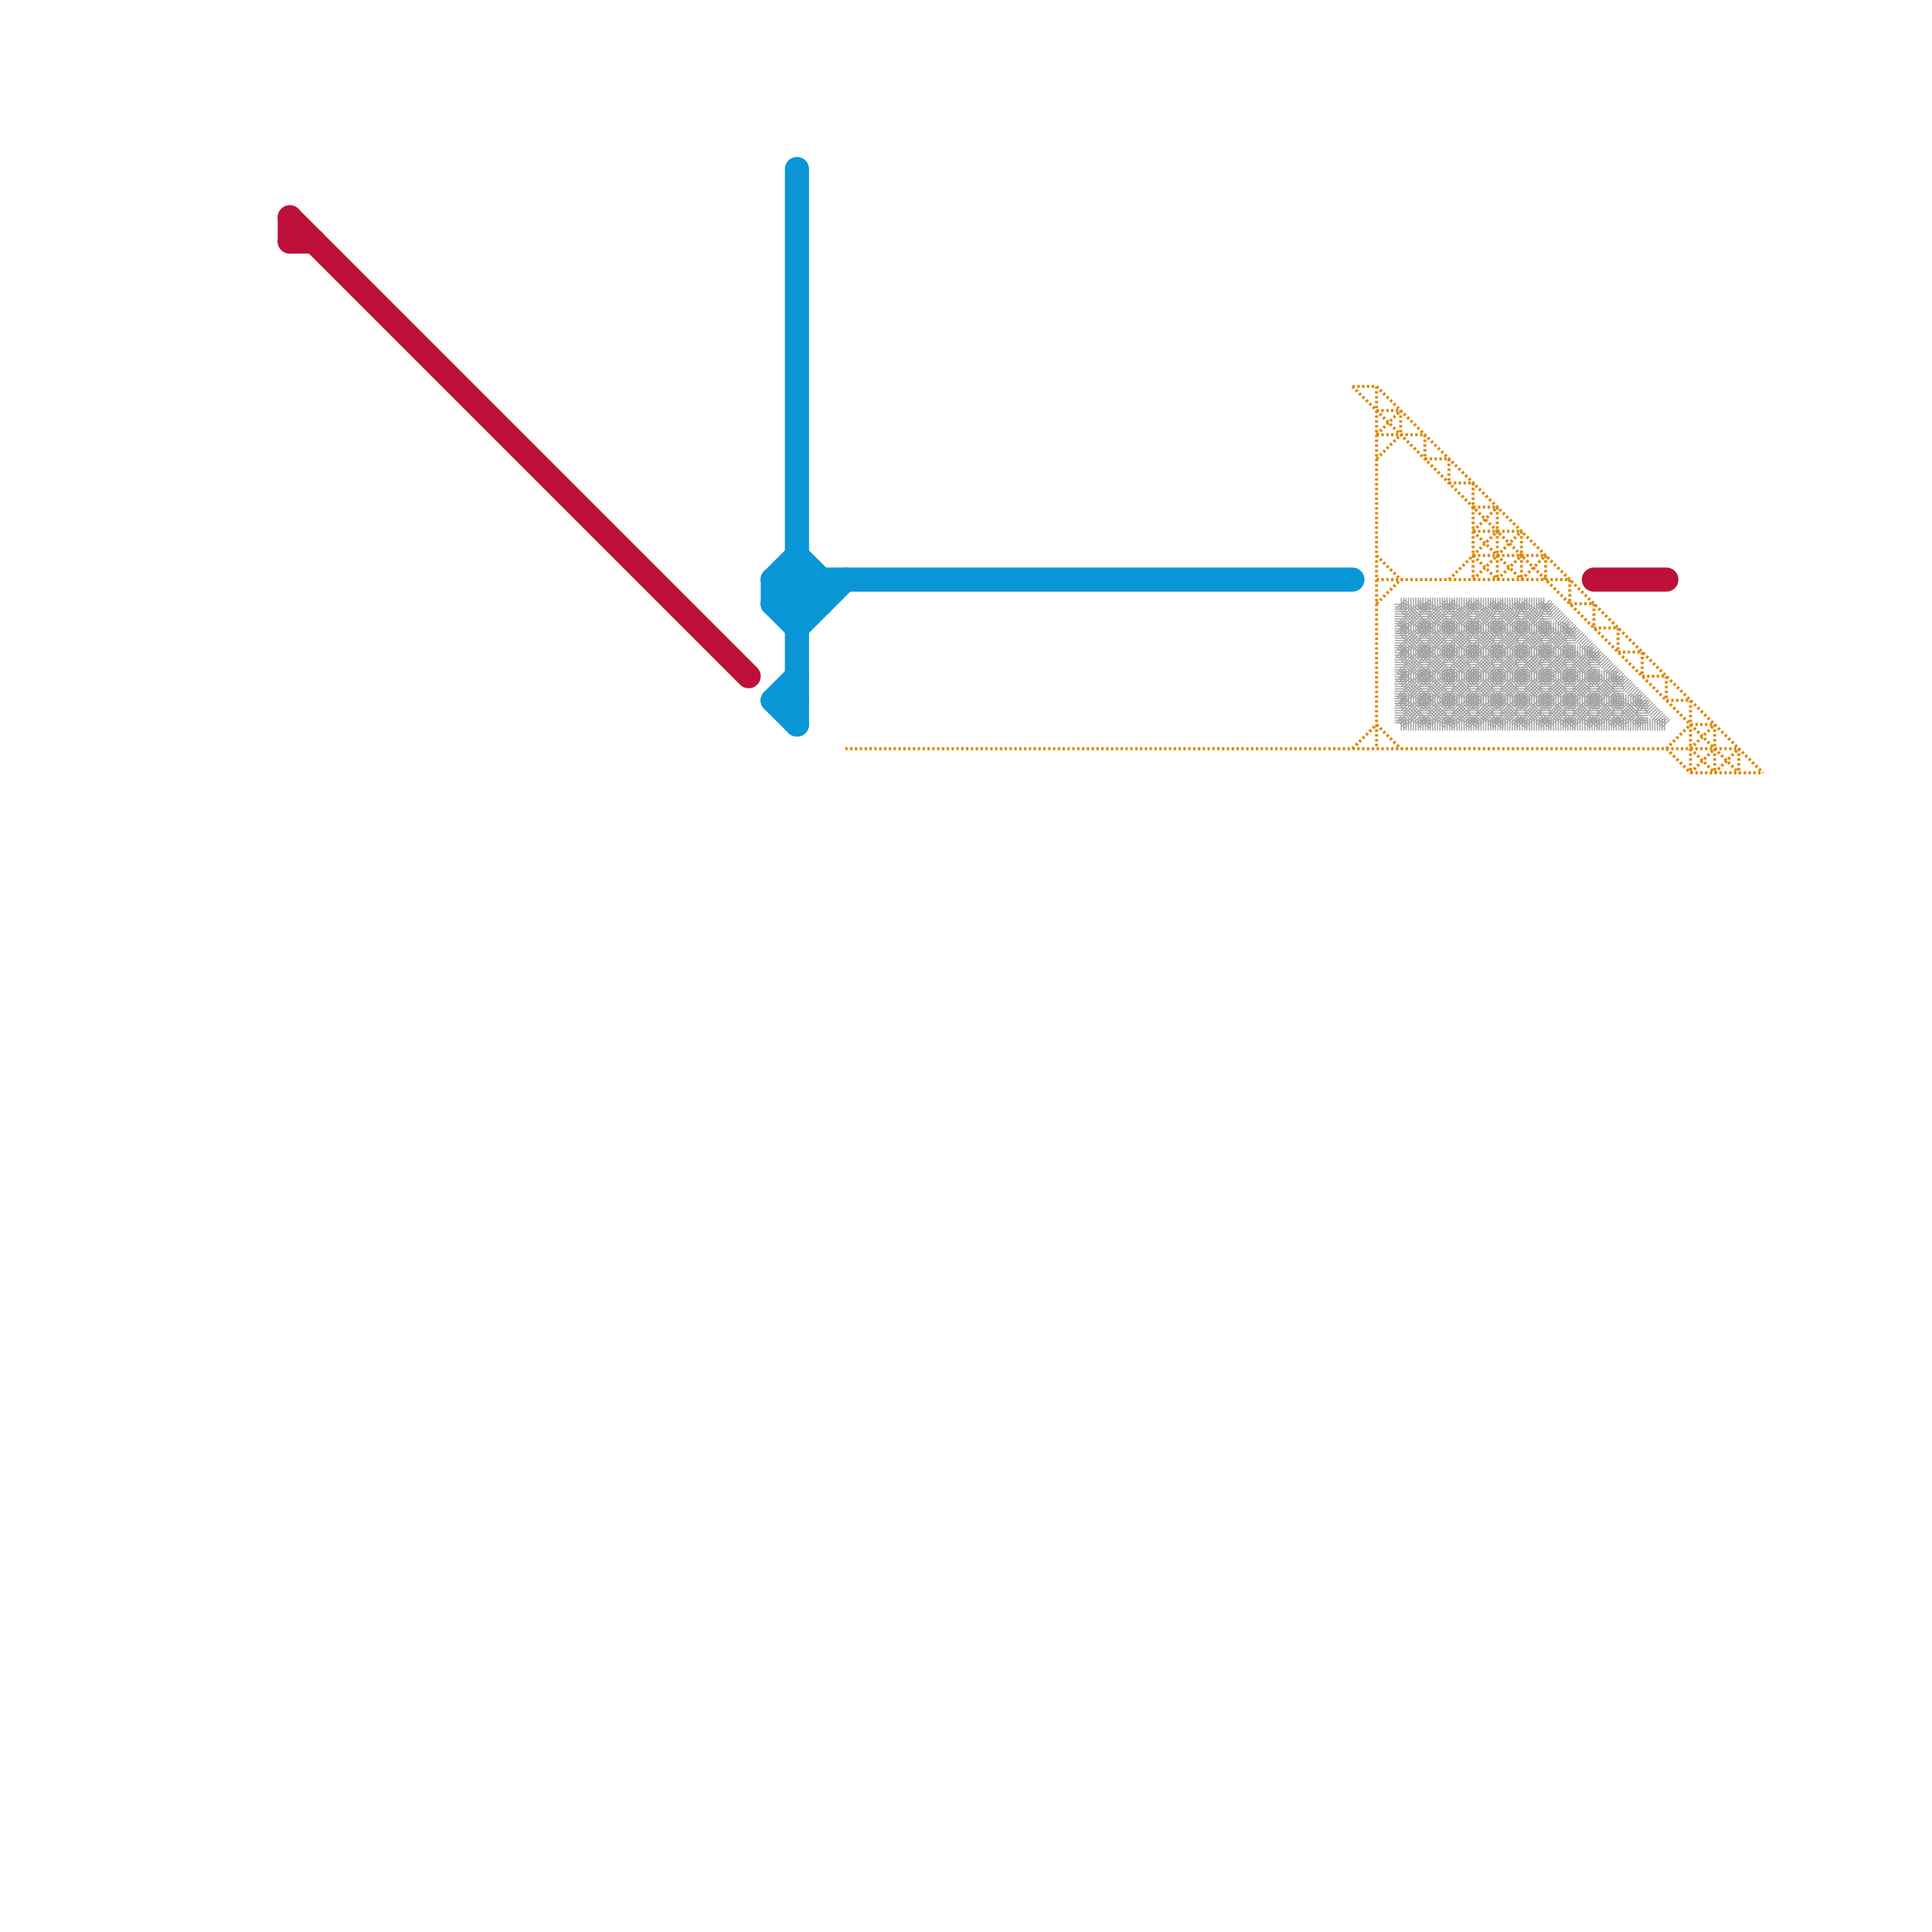 
<svg version="1.1" xmlns="http://www.w3.org/2000/svg" viewBox="0 0 80 80">
<style>line { stroke-width: 1; fill: none; stroke-linecap: round; stroke-linejoin: round; } .c0 { stroke: #df8600 } .c1 { stroke: #bd1038 } .c2 { stroke: #0896d7 } .c3 { stroke: #a2a2a2 } .w5 { stroke-width: .125; }.w3 { stroke-width: .5; }.w1 { stroke-width: 1; }.l4 { stroke-dasharray: .05 .05; stroke-linecap: butt; }.l5 { stroke-dasharray: .1 .1; stroke-linecap: butt; }</style><line class="c0 w5 l5" x1="63" y1="22" x2="63" y2="24"/><line class="c0 w5 l5" x1="66" y1="26" x2="67" y2="26"/><line class="c0 w5 l5" x1="61" y1="21" x2="62" y2="21"/><line class="c0 w5 l5" x1="70" y1="32" x2="73" y2="32"/><line class="c0 w5 l5" x1="57" y1="16" x2="57" y2="31"/><line class="c0 w5 l5" x1="56" y1="16" x2="57" y2="16"/><line class="c0 w5 l5" x1="57" y1="25" x2="58" y2="24"/><line class="c0 w5 l5" x1="69" y1="31" x2="70" y2="32"/><line class="c0 w5 l5" x1="72" y1="31" x2="72" y2="32"/><line class="c0 w5 l5" x1="70" y1="31" x2="71" y2="30"/><line class="c0 w5 l5" x1="71" y1="32" x2="72" y2="31"/><line class="c0 w5 l5" x1="57" y1="18" x2="58" y2="17"/><line class="c0 w5 l5" x1="61" y1="24" x2="63" y2="22"/><line class="c0 w5 l5" x1="61" y1="22" x2="62" y2="21"/><line class="c0 w5 l5" x1="59" y1="18" x2="59" y2="19"/><line class="c0 w5 l5" x1="70" y1="32" x2="71" y2="31"/><line class="c0 w5 l5" x1="57" y1="30" x2="58" y2="31"/><line class="c0 w5 l5" x1="61" y1="23" x2="62" y2="24"/><line class="c0 w5 l5" x1="64" y1="23" x2="64" y2="24"/><line class="c0 w5 l5" x1="70" y1="29" x2="70" y2="32"/><line class="c0 w5 l5" x1="57" y1="16" x2="73" y2="32"/><line class="c0 w5 l5" x1="58" y1="17" x2="58" y2="18"/><line class="c0 w5 l5" x1="57" y1="18" x2="59" y2="18"/><line class="c0 w5 l5" x1="69" y1="29" x2="70" y2="29"/><line class="c0 w5 l5" x1="70" y1="30" x2="71" y2="30"/><line class="c0 w5 l5" x1="57" y1="23" x2="58" y2="24"/><line class="c0 w5 l5" x1="60" y1="20" x2="61" y2="20"/><line class="c0 w5 l5" x1="56" y1="31" x2="57" y2="30"/><line class="c0 w5 l5" x1="65" y1="24" x2="65" y2="25"/><line class="c0 w5 l5" x1="70" y1="31" x2="71" y2="32"/><line class="c0 w5 l5" x1="61" y1="22" x2="63" y2="22"/><line class="c0 w5 l5" x1="65" y1="25" x2="66" y2="25"/><line class="c0 w5 l5" x1="35" y1="31" x2="72" y2="31"/><line class="c0 w5 l5" x1="57" y1="19" x2="58" y2="18"/><line class="c0 w5 l5" x1="68" y1="27" x2="68" y2="28"/><line class="c0 w5 l5" x1="61" y1="23" x2="64" y2="23"/><line class="c0 w5 l5" x1="62" y1="24" x2="63" y2="23"/><line class="c0 w5 l5" x1="67" y1="26" x2="67" y2="27"/><line class="c0 w5 l5" x1="71" y1="30" x2="71" y2="32"/><line class="c0 w5 l5" x1="61" y1="20" x2="61" y2="24"/><line class="c0 w5 l5" x1="68" y1="28" x2="69" y2="28"/><line class="c0 w5 l5" x1="67" y1="27" x2="68" y2="27"/><line class="c0 w5 l5" x1="56" y1="16" x2="72" y2="32"/><line class="c0 w5 l5" x1="69" y1="31" x2="70" y2="30"/><line class="c0 w5 l5" x1="57" y1="17" x2="58" y2="17"/><line class="c0 w5 l5" x1="69" y1="28" x2="69" y2="29"/><line class="c0 w5 l5" x1="57" y1="24" x2="65" y2="24"/><line class="c0 w5 l5" x1="63" y1="24" x2="64" y2="23"/><line class="c0 w5 l5" x1="61" y1="22" x2="63" y2="24"/><line class="c0 w5 l5" x1="59" y1="19" x2="60" y2="19"/><line class="c0 w5 l5" x1="60" y1="24" x2="62" y2="22"/><line class="c0 w5 l5" x1="60" y1="19" x2="60" y2="20"/><line class="c0 w5 l5" x1="66" y1="25" x2="66" y2="26"/><line class="c0 w5 l5" x1="62" y1="21" x2="62" y2="24"/><line class="c1 " x1="12" y1="10" x2="13" y2="10"/><line class="c1 " x1="66" y1="24" x2="69" y2="24"/><line class="c1 " x1="12" y1="9" x2="31" y2="28"/><line class="c1 " x1="12" y1="9" x2="12" y2="10"/><line class="c2 " x1="32" y1="25" x2="34" y2="25"/><line class="c2 " x1="32" y1="24" x2="56" y2="24"/><line class="c2 " x1="32" y1="29" x2="33" y2="28"/><line class="c2 " x1="32" y1="24" x2="33" y2="25"/><line class="c2 " x1="34" y1="24" x2="34" y2="25"/><line class="c2 " x1="33" y1="23" x2="34" y2="24"/><line class="c2 " x1="32" y1="25" x2="33" y2="24"/><line class="c2 " x1="32" y1="29" x2="33" y2="30"/><line class="c2 " x1="33" y1="24" x2="34" y2="25"/><line class="c2 " x1="33" y1="26" x2="35" y2="24"/><line class="c2 " x1="32" y1="25" x2="33" y2="26"/><line class="c2 " x1="33" y1="7" x2="33" y2="30"/><line class="c2 " x1="32" y1="24" x2="32" y2="25"/><line class="c2 " x1="32" y1="29" x2="33" y2="29"/><line class="c2 " x1="33" y1="25" x2="34" y2="24"/><line class="c2 " x1="32" y1="24" x2="33" y2="23"/><line class="c3 w3 l4" x1="64" y1="25" x2="64" y2="30"/><line class="c3 w3 l4" x1="58" y1="27" x2="66" y2="27"/><line class="c3 w3 l4" x1="59" y1="25" x2="64" y2="30"/><line class="c3 w3 l4" x1="66" y1="27" x2="66" y2="30"/><line class="c3 w3 l4" x1="58" y1="29" x2="62" y2="25"/><line class="c3 w3 l4" x1="59" y1="30" x2="64" y2="25"/><line class="c3 w3 l4" x1="59" y1="25" x2="59" y2="30"/><line class="c3 w3 l4" x1="61" y1="25" x2="66" y2="30"/><line class="c3 w3 l4" x1="60" y1="25" x2="60" y2="30"/><line class="c3 w3 l4" x1="58" y1="29" x2="68" y2="29"/><line class="c3 w3 l4" x1="58" y1="27" x2="60" y2="25"/><line class="c3 w3 l4" x1="63" y1="30" x2="66" y2="27"/><line class="c3 w3 l4" x1="58" y1="27" x2="61" y2="30"/><line class="c3 w3 l4" x1="64" y1="30" x2="66" y2="28"/><line class="c3 w3 l4" x1="58" y1="28" x2="67" y2="28"/><line class="c3 w3 l4" x1="58" y1="30" x2="69" y2="30"/><line class="c3 w3 l4" x1="68" y1="29" x2="68" y2="30"/><line class="c3 w3 l4" x1="67" y1="30" x2="68" y2="29"/><line class="c3 w3 l4" x1="67" y1="28" x2="67" y2="30"/><line class="c3 w3 l4" x1="61" y1="30" x2="65" y2="26"/><line class="c3 w3 l4" x1="61" y1="25" x2="61" y2="30"/><line class="c3 w3 l4" x1="65" y1="30" x2="67" y2="28"/><line class="c3 w3 l4" x1="63" y1="25" x2="68" y2="30"/><line class="c3 w3 l4" x1="58" y1="26" x2="65" y2="26"/><line class="c3 w3 l4" x1="62" y1="25" x2="67" y2="30"/><line class="c3 w3 l4" x1="58" y1="28" x2="60" y2="30"/><line class="c3 w3 l4" x1="58" y1="26" x2="62" y2="30"/><line class="c3 w3 l4" x1="64" y1="25" x2="69" y2="30"/><line class="c3 w3 l4" x1="58" y1="25" x2="64" y2="25"/><line class="c3 w3 l4" x1="58" y1="26" x2="59" y2="25"/><line class="c3 w3 l4" x1="63" y1="25" x2="63" y2="30"/><line class="c3 w3 l4" x1="62" y1="30" x2="65" y2="27"/><line class="c3 w3 l4" x1="58" y1="25" x2="63" y2="30"/><line class="c3 w3 l4" x1="62" y1="25" x2="62" y2="30"/><line class="c3 w3 l4" x1="58" y1="30" x2="63" y2="25"/><line class="c3 w3 l4" x1="58" y1="25" x2="58" y2="30"/><line class="c3 w3 l4" x1="58" y1="29" x2="59" y2="30"/><line class="c3 w3 l4" x1="66" y1="30" x2="67" y2="29"/><line class="c3 w3 l4" x1="60" y1="25" x2="65" y2="30"/><line class="c3 w3 l4" x1="65" y1="26" x2="65" y2="30"/><line class="c3 w3 l4" x1="58" y1="28" x2="61" y2="25"/><line class="c3 w3 l4" x1="60" y1="30" x2="64" y2="26"/>


</svg>

